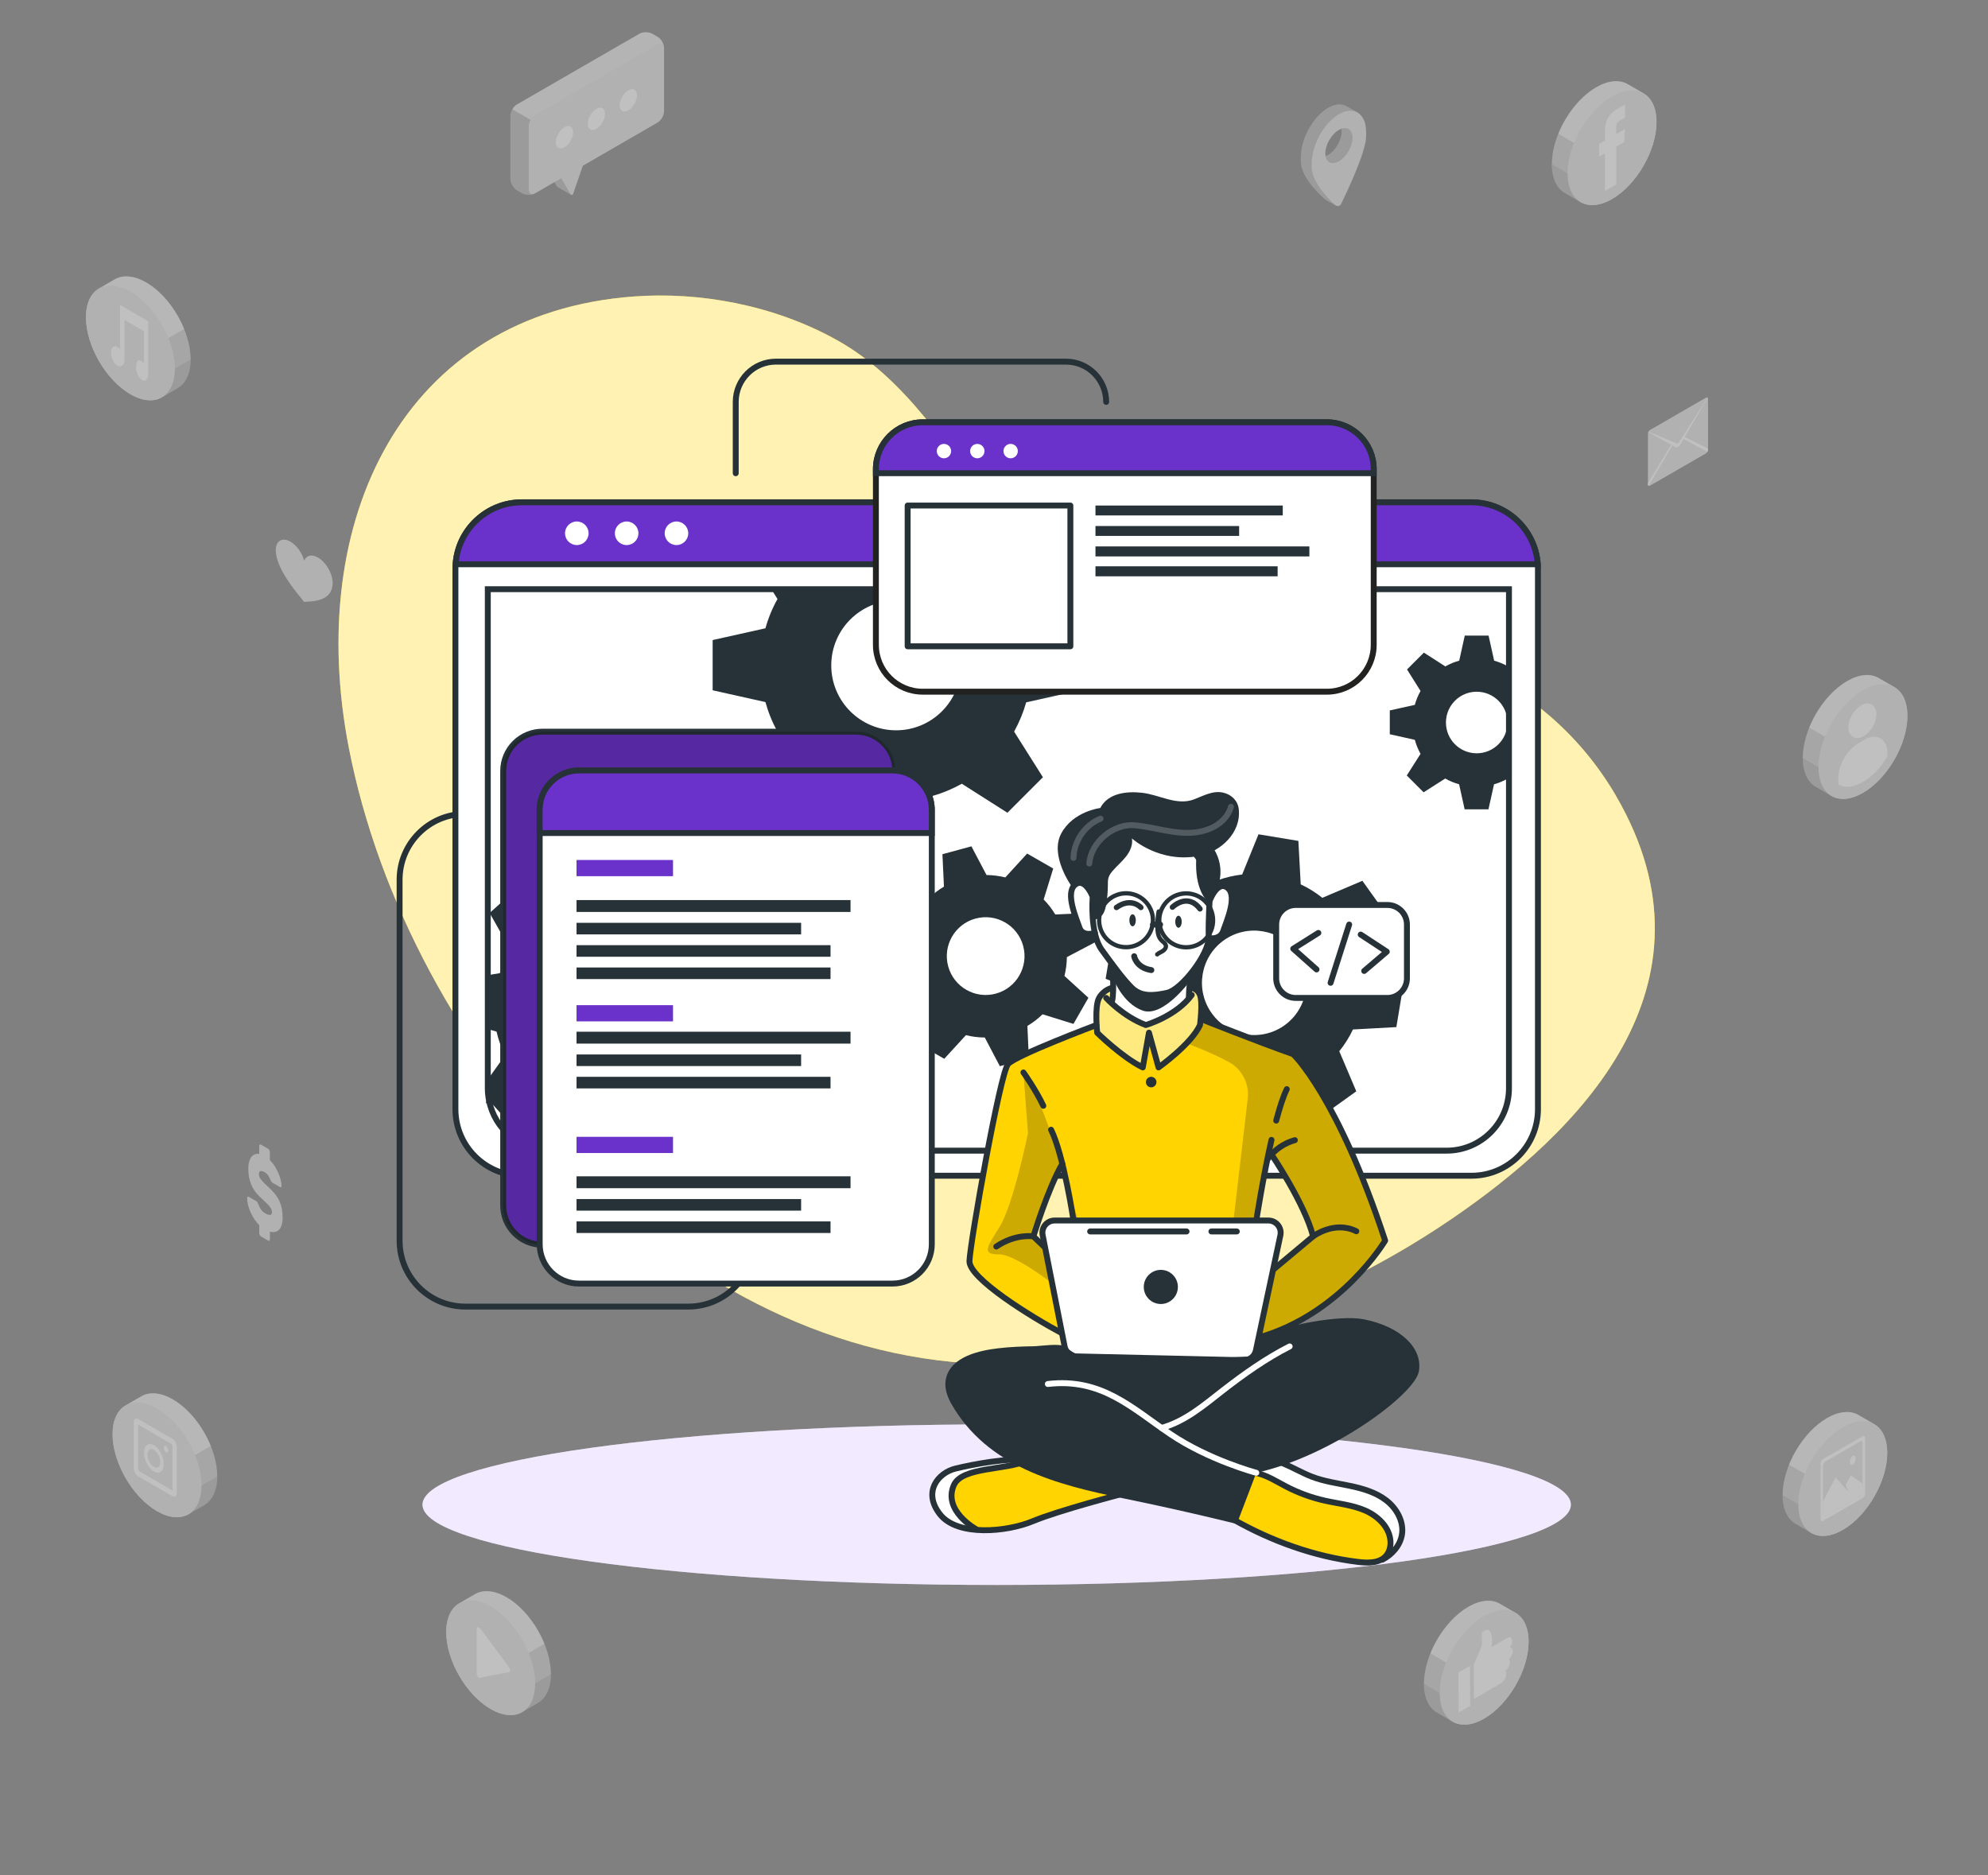 <svg width="370" height="349" viewBox="0 0 370 349" fill="none" xmlns="http://www.w3.org/2000/svg">
<rect x="0" y="0" width="370" height="349" fill="#808080" stroke="none"/>
<g opacity="0.5">
<path d="M349.647 126.19C348.148 125.327 346.082 125.447 343.792 126.764C339.224 129.404 335.521 135.819 335.521 141.092C335.521 143.737 336.457 145.592 337.961 146.455C338.354 146.679 340.481 147.917 340.88 148.147C342.378 149.01 344.445 148.89 346.728 147.567C351.296 144.927 355 138.512 355 133.239C355 130.606 354.076 128.751 352.577 127.888" fill="#E2E2E2"/>
<path d="M346.723 128.461C342.155 131.101 338.451 137.516 338.451 142.789C338.451 148.062 342.155 150.2 346.729 147.567C351.303 144.933 355.006 138.512 355 133.239C355 127.966 351.291 125.828 346.723 128.461Z" fill="#E2E2E2"/>
<path d="M351.29 140.167V140.771C350.112 142.782 348.499 144.534 346.723 145.555C344.94 146.582 343.333 146.691 342.155 146.038V144.794C342.155 142.384 343.792 139.551 345.877 138.343L347.079 137.654C348.142 137.038 349.182 136.96 349.991 137.431C350.819 137.908 351.29 138.905 351.29 140.173V140.167Z" fill="#E2E2E2"/>
<path opacity="0.4" d="M349.647 126.19L352.577 127.887C351.079 127.018 349.013 127.144 346.723 128.461C343.732 130.189 341.11 133.535 339.654 137.123L336.723 135.42C338.179 131.832 340.795 128.485 343.792 126.758C346.076 125.441 348.149 125.314 349.647 126.184V126.19Z" fill="white"/>
<path opacity="0.2" d="M340.765 148.08C340.251 147.784 338.324 146.661 337.961 146.456C336.457 145.598 335.521 143.743 335.521 141.092L338.451 142.795C338.451 145.368 339.333 147.192 340.765 148.08Z" fill="black"/>
<path opacity="0.1" d="M336.723 135.426L339.653 137.129C338.886 139.02 338.445 140.977 338.445 142.795L335.515 141.098C335.515 139.279 335.956 137.322 336.723 135.432V135.426Z" fill="black"/>
<path d="M345.684 137.371C345.4 137.371 345.128 137.304 344.886 137.165C344.33 136.845 344.022 136.205 344.022 135.371C344.022 133.843 345.061 132.043 346.384 131.282C347.103 130.865 347.81 130.811 348.372 131.131C348.928 131.451 349.236 132.091 349.236 132.925C349.236 134.453 348.197 136.253 346.874 137.014C346.463 137.25 346.058 137.371 345.684 137.371Z" fill="white"/>
<path d="M349.991 137.425C349.176 136.954 348.142 137.032 347.079 137.648L345.877 138.337C343.792 139.545 342.155 142.378 342.155 144.788V146.032C343.333 146.685 344.94 146.576 346.723 145.549C348.499 144.528 350.112 142.777 351.29 140.765V140.161C351.29 138.893 350.819 137.896 349.991 137.419V137.425Z" fill="white"/>
<path d="M247.171 117.489C248.065 115.423 248.518 113.219 248.458 111.406C248.869 110.772 249.225 110.072 249.509 109.347C249.129 109.788 248.724 110.174 248.301 110.488C248.736 109.89 249.068 109.147 249.225 108.398C248.82 108.954 248.367 109.449 247.89 109.854C247.503 109.528 246.96 109.504 246.349 109.854C244.99 110.639 243.987 112.911 244.295 114.487C242.543 115.381 240.99 115.157 239.951 114.058C239.401 115.641 239.667 117.139 240.603 117.435C240.259 117.622 239.933 117.682 239.649 117.634C239.624 118.951 240.325 119.76 241.34 119.452C241.044 119.73 240.718 119.941 240.392 120.05C240.658 121.011 241.437 121.373 242.362 120.866C241.473 122.303 240.362 123.36 239.238 123.831C240.168 124.091 241.28 123.916 242.47 123.227C244.555 122.025 246.156 119.851 247.177 117.495" fill="#E2E2E2"/>
<path d="M26.307 259.885C27.806 259.021 29.872 259.142 32.162 260.458C36.73 263.098 40.434 269.513 40.434 274.786C40.434 277.432 39.497 279.286 37.993 280.15C37.6 280.373 35.473 281.611 35.074 281.841C33.576 282.705 31.51 282.584 29.226 281.261C24.658 278.622 20.954 272.207 20.954 266.934C20.954 264.3 21.878 262.446 23.377 261.582" fill="#E2E2E2"/>
<path d="M29.226 262.161C33.794 264.801 37.497 271.216 37.497 276.489C37.497 281.762 33.794 283.9 29.22 281.267C24.652 278.627 20.942 272.212 20.948 266.939C20.948 261.666 24.658 259.528 29.226 262.161Z" fill="#E2E2E2"/>
<path d="M28.64 268.987C27.625 268.401 26.803 269.023 26.803 270.376C26.803 271.729 27.625 273.3 28.64 273.886C29.655 274.472 30.476 273.849 30.476 272.496C30.476 271.143 29.655 269.573 28.64 268.987ZM28.64 273.028C27.981 272.647 27.449 271.627 27.449 270.751C27.449 269.875 27.981 269.47 28.64 269.851C29.298 270.231 29.83 271.252 29.83 272.128C29.83 273.004 29.298 273.409 28.64 273.028Z" fill="white"/>
<path d="M31.34 269.978C31.34 270.292 31.147 270.437 30.911 270.304C30.676 270.165 30.482 269.797 30.482 269.483C30.482 269.169 30.676 269.024 30.911 269.157C31.147 269.296 31.34 269.664 31.34 269.978Z" fill="white"/>
<path d="M32.084 267.792L25.709 264.113C25.262 263.853 24.894 264.131 24.894 264.729V273.228C24.894 273.826 25.256 274.52 25.709 274.78L27.993 276.097L29.89 277.196L32.084 278.459C32.531 278.718 32.899 278.441 32.899 277.843V269.344C32.899 268.746 32.537 268.051 32.084 267.792ZM32.108 277.414L26.017 273.898C25.812 273.784 25.691 273.566 25.691 273.331V265.152L31.782 268.667C31.987 268.782 32.108 269 32.108 269.235V277.414Z" fill="white"/>
<path opacity="0.4" d="M26.307 259.884L23.377 261.582C24.875 260.718 26.942 260.839 29.232 262.156C32.222 263.883 34.845 267.229 36.301 270.817L39.231 269.114C37.775 265.526 35.159 262.18 32.162 260.452C29.878 259.135 27.806 259.009 26.307 259.878V259.884Z" fill="white"/>
<path opacity="0.2" d="M35.19 281.781C35.703 281.485 37.63 280.361 37.993 280.156C39.497 279.298 40.434 277.444 40.434 274.792L37.504 276.495C37.504 279.068 36.621 280.893 35.19 281.781Z" fill="black"/>
<path opacity="0.1" d="M39.225 269.12L36.295 270.823C37.062 272.714 37.503 274.671 37.503 276.489L40.434 274.792C40.434 272.974 39.993 271.011 39.225 269.126V269.12Z" fill="black"/>
<path d="M302.948 15.666C301.449 14.802 299.383 14.923 297.093 16.24C292.525 18.879 288.821 25.294 288.821 30.567C288.821 33.213 289.758 35.067 291.262 35.931C291.655 36.154 293.782 37.393 294.181 37.622C295.679 38.486 297.745 38.365 300.029 37.042C304.597 34.403 308.301 27.988 308.301 22.715C308.301 20.081 307.376 18.227 305.878 17.363" fill="#E2E2E2"/>
<path d="M300.029 17.943C295.462 20.582 291.758 26.997 291.758 32.27C291.758 37.543 295.462 39.681 300.035 37.048C304.603 34.408 308.313 27.994 308.307 22.721C308.307 17.447 304.597 15.309 300.029 17.943Z" fill="#E2E2E2"/>
<path opacity="0.4" d="M302.947 15.666L305.878 17.363C304.379 16.499 302.313 16.62 300.023 17.937C297.032 19.664 294.41 23.011 292.954 26.599L290.023 24.895C291.48 21.307 294.096 17.961 297.093 16.233C299.377 14.917 301.449 14.79 302.947 15.66V15.666Z" fill="white"/>
<path opacity="0.2" d="M294.072 37.556C293.558 37.26 291.631 36.136 291.268 35.931C289.764 35.073 288.827 33.219 288.827 30.567L291.758 32.271C291.758 34.844 292.64 36.668 294.072 37.556Z" fill="black"/>
<path opacity="0.1" d="M290.03 24.901L292.96 26.605C292.193 28.495 291.752 30.452 291.752 32.27L288.821 30.573C288.821 28.755 289.262 26.798 290.03 24.907V24.901Z" fill="black"/>
<path d="M298.712 35.538L300.815 34.324V27.299L302.283 26.454L302.44 24.014L300.815 24.95V23.609C300.815 23.053 300.899 22.787 301.298 22.552C301.625 22.364 302.44 21.893 302.44 21.893V19.453C302.44 19.453 301.238 20.148 300.984 20.293C299.419 21.199 298.712 22.522 298.712 24.285V26.164L297.619 26.798V29.178L298.712 28.544V35.538Z" fill="white"/>
<path d="M279.142 298.494C277.644 297.63 275.577 297.751 273.287 299.068C268.719 301.707 265.016 308.122 265.016 313.395C265.016 316.041 265.952 317.895 267.457 318.759C267.849 318.983 269.976 320.221 270.375 320.45C271.873 321.314 273.94 321.193 276.224 319.871C280.791 317.231 284.495 310.816 284.495 305.543C284.495 302.909 283.571 301.055 282.072 300.191" fill="#E2E2E2"/>
<path d="M276.224 300.765C271.656 303.404 267.952 309.819 267.952 315.092C267.952 320.366 271.656 322.504 276.23 319.87C280.798 317.231 284.507 310.816 284.501 305.543C284.501 300.27 280.791 298.131 276.224 300.765Z" fill="#E2E2E2"/>
<path opacity="0.4" d="M279.142 298.494L282.072 300.191C280.574 299.321 278.507 299.448 276.217 300.765C273.227 302.492 270.604 305.845 269.148 309.427L266.218 307.723C267.674 304.135 270.29 300.789 273.287 299.062C275.571 297.745 277.643 297.618 279.142 298.488V298.494Z" fill="white"/>
<path opacity="0.2" d="M270.266 320.384C269.752 320.088 267.825 318.965 267.462 318.759C265.958 317.902 265.021 316.047 265.021 313.396L267.952 315.099C267.952 317.672 268.834 319.496 270.266 320.384Z" fill="black"/>
<path opacity="0.1" d="M266.224 307.729L269.154 309.433C268.387 311.323 267.946 313.28 267.946 315.099L265.016 313.401C265.016 311.583 265.457 309.626 266.224 307.736V307.729Z" fill="black"/>
<path d="M274.302 309.826C274.302 309.826 275.644 306.745 275.77 306.298C275.897 305.851 275.764 304.299 275.758 304.003C275.758 303.707 276.979 302.885 277.372 303.731C277.764 304.577 277.801 305.446 277.577 306.582L280.55 304.848C281.178 304.48 281.438 304.999 281.438 305.404C281.438 305.978 281.118 306.479 280.961 306.685C280.961 306.685 281.559 306.503 281.559 307.301C281.559 307.748 281.287 308.388 280.84 308.756C280.84 308.756 281.033 308.901 281.039 309.457C281.039 309.826 280.628 310.701 280.205 310.943C280.205 310.943 280.338 311.203 280.338 311.644C280.338 312.181 279.891 312.979 279.251 313.353C278.61 313.728 274.332 316.222 274.332 316.222L274.302 309.819V309.826Z" fill="white"/>
<path d="M271.48 318.753L273.625 317.503L273.595 310.049L271.45 311.299L271.48 318.753Z" fill="white"/>
<path d="M56.602 112.036L57.968 111.928C59.768 111.783 61.913 111.076 61.913 108.503C61.913 106.763 60.693 104.643 59.182 103.773C58.004 103.097 57.007 103.375 56.62 104.353C56.234 102.928 55.231 101.496 54.059 100.814C52.548 99.944 51.328 100.651 51.328 102.39C51.328 104.909 53.461 108.104 55.249 110.339L56.608 112.036H56.602Z" fill="#E2E2E2"/>
<path d="M88.407 296.712C89.906 295.848 91.972 295.969 94.262 297.286C98.83 299.925 102.534 306.34 102.534 311.613C102.534 314.259 101.597 316.113 100.093 316.977C99.7 317.2 97.573 318.439 97.174 318.668C95.676 319.532 93.61 319.411 91.326 318.088C86.758 315.449 83.054 309.034 83.054 303.761C83.054 301.127 83.979 299.273 85.477 298.409" fill="#E2E2E2"/>
<path d="M91.326 298.989C95.894 301.628 99.597 308.043 99.597 313.316C99.597 318.589 95.894 320.727 91.32 318.094C86.746 315.46 83.042 309.04 83.048 303.766C83.048 298.493 86.758 296.355 91.326 298.989Z" fill="#E2E2E2"/>
<path opacity="0.4" d="M88.407 296.712L85.477 298.409C86.975 297.539 89.042 297.666 91.332 298.983C94.323 300.71 96.945 304.057 98.401 307.644L101.331 305.941C99.875 302.353 97.259 299.007 94.262 297.279C91.978 295.963 89.906 295.836 88.407 296.706V296.712Z" fill="white"/>
<path opacity="0.2" d="M97.29 318.608C97.803 318.312 99.731 317.188 100.093 316.983C101.598 316.125 102.534 314.271 102.534 311.619L99.604 313.323C99.604 315.896 98.722 317.72 97.29 318.608Z" fill="black"/>
<path opacity="0.1" d="M101.325 305.953L98.395 307.656C99.162 309.547 99.603 311.504 99.603 313.322L102.534 311.625C102.534 309.807 102.093 307.85 101.325 305.959V305.953Z" fill="black"/>
<path d="M88.722 303.29V311.299C88.722 311.897 88.963 312.338 89.253 312.284L94.806 311.214C95.102 311.16 94.975 310.623 94.522 310.012L89.537 303.296C89.09 302.692 88.722 302.686 88.722 303.284V303.29Z" fill="white"/>
<path d="M21.353 51.998C22.852 51.134 24.918 51.255 27.208 52.572C31.776 55.211 35.48 61.626 35.48 66.899C35.48 69.545 34.543 71.399 33.039 72.263C32.646 72.487 30.519 73.725 30.12 73.954C28.622 74.818 26.555 74.697 24.272 73.374C19.704 70.741 16 64.326 16 59.047C16 56.413 16.924 54.559 18.423 53.695" fill="#E2E2E2"/>
<path d="M24.278 54.275C28.845 56.914 32.549 63.329 32.549 68.602C32.549 73.876 28.845 76.014 24.272 73.38C19.704 70.741 16 64.326 16 59.047C16 53.773 19.71 51.635 24.278 54.269V54.275Z" fill="#E2E2E2"/>
<path opacity="0.4" d="M21.353 51.998L18.423 53.695C19.921 52.831 21.988 52.952 24.278 54.269C27.268 55.996 29.891 59.343 31.347 62.931L34.277 61.227C32.821 57.639 30.205 54.293 27.208 52.566C24.924 51.249 22.852 51.122 21.353 51.992V51.998Z" fill="white"/>
<path opacity="0.2" d="M30.235 73.888C30.748 73.592 32.676 72.469 33.038 72.263C34.543 71.406 35.479 69.545 35.479 66.899L32.549 68.603C32.549 71.176 31.667 73 30.235 73.888Z" fill="black"/>
<path opacity="0.1" d="M34.271 61.233L31.341 62.937C32.108 64.827 32.549 66.784 32.549 68.603L35.48 66.905C35.48 65.087 35.039 63.13 34.271 61.239V61.233Z" fill="black"/>
<path d="M22.344 56.751V64.966C22.229 64.833 21.933 64.627 21.8 64.549C21.178 64.186 20.67 64.676 20.67 65.636C20.67 66.597 21.178 67.666 21.8 68.028C22.423 68.391 23.172 68.028 23.172 67.068V59.542L26.791 61.662V67.563C26.67 67.43 26.38 67.219 26.247 67.146C25.625 66.784 25.323 67.382 25.323 68.342C25.323 69.303 25.83 70.372 26.453 70.734C27.075 71.097 27.582 70.607 27.582 69.647V59.795L22.344 56.757V56.751Z" fill="white"/>
<path d="M345.894 263.37C344.396 262.506 342.33 262.627 340.04 263.944C335.472 266.583 331.768 272.998 331.768 278.271C331.768 280.917 332.705 282.771 334.209 283.635C334.602 283.859 336.729 285.097 337.127 285.326C338.626 286.19 340.692 286.069 342.976 284.747C347.544 282.107 351.248 275.692 351.248 270.419C351.248 267.785 350.323 265.931 348.825 265.067" fill="#E2E2E2"/>
<path d="M342.97 265.647C338.403 268.286 334.699 274.701 334.699 279.974C334.699 285.247 338.403 287.386 342.976 284.752C347.544 282.112 351.254 275.698 351.248 270.425C351.248 265.151 347.538 263.013 342.97 265.647Z" fill="#E2E2E2"/>
<path opacity="0.4" d="M345.895 263.37L348.825 265.067C347.327 264.197 345.26 264.324 342.97 265.641C339.979 267.368 337.357 270.715 335.901 274.303L332.971 272.599C334.427 269.011 337.043 265.665 340.04 263.938C342.324 262.621 344.396 262.494 345.895 263.364V263.37Z" fill="white"/>
<path opacity="0.2" d="M337.013 285.266C336.499 284.97 334.572 283.846 334.209 283.641C332.705 282.783 331.768 280.929 331.768 278.277L334.698 279.981C334.698 282.554 335.581 284.378 337.013 285.266Z" fill="black"/>
<path opacity="0.1" d="M332.971 272.611L335.901 274.315C335.134 276.205 334.693 278.162 334.693 279.98L331.762 278.283C331.762 276.465 332.203 274.508 332.971 272.617V272.611Z" fill="black"/>
<path d="M338.837 272.394V282.789C338.837 283.097 339.055 283.224 339.327 283.073L346.626 278.863C346.898 278.706 347.115 278.331 347.115 278.017V267.622C347.115 267.308 346.898 267.187 346.626 267.338L339.327 271.548C339.055 271.705 338.837 272.08 338.837 272.394ZM346.16 278.416L339.786 282.095C339.514 282.252 339.297 282.125 339.297 281.811V272.835C339.297 272.521 339.514 272.146 339.786 271.989L346.16 268.311C346.432 268.154 346.65 268.28 346.65 268.595V277.57C346.65 277.878 346.432 278.259 346.16 278.416Z" fill="white"/>
<path d="M339.296 282.372V279.449L341.617 274.997L344.027 277.643L343.508 276.362L344.462 274.604L346.65 276.102V278.132L339.296 282.372Z" fill="white"/>
<path d="M344.825 270.98C345.121 270.811 345.357 271.041 345.357 271.494C345.357 271.947 345.121 272.448 344.825 272.617C344.529 272.786 344.293 272.557 344.293 272.104C344.293 271.651 344.529 271.15 344.825 270.98Z" fill="white"/>
<path d="M106.28 36.25L104.643 33.176L105.96 29.376V27.051L101.93 29.376V31.702L103.664 34.698C103.694 34.746 103.737 34.782 103.779 34.8L106.28 36.244V36.25Z" fill="#E2E2E2"/>
<path opacity="0.2" d="M106.28 36.25L104.643 33.176L105.96 29.376V27.051L101.93 29.376V31.702L103.664 34.698C103.694 34.746 103.737 34.782 103.779 34.8L106.28 36.244V36.25Z" fill="black"/>
<path d="M123.597 8.948C123.597 8.181 123.059 7.244 122.389 6.858L121.404 6.29C120.739 5.903 119.658 5.903 118.987 6.29L96.208 19.446C95.544 19.832 95 20.768 95 21.536V33.314C95 34.081 95.544 35.017 96.208 35.404L97.193 35.972C97.858 36.358 98.939 36.358 99.61 35.972L104.462 33.169L106.19 36.159C106.299 36.352 106.583 36.322 106.655 36.117L108.48 30.844L122.383 22.81C123.047 22.424 123.591 21.487 123.591 20.72V8.948H123.597Z" fill="#E2E2E2"/>
<path opacity="0.2" d="M95.006 33.308C95.006 34.075 95.544 35.012 96.214 35.398L97.199 35.966C97.803 36.316 98.74 36.347 99.41 36.063C98.843 36.28 98.407 35.954 98.407 35.271V23.493C98.407 23.106 98.54 22.683 98.758 22.303L95.362 20.34C95.145 20.72 95.006 21.143 95.006 21.53V33.308Z" fill="black"/>
<path opacity="0.2" d="M123.554 8.604C123.416 8.09 122.944 7.927 122.388 8.247L99.61 21.403C99.278 21.596 98.975 21.922 98.758 22.303L95.362 20.346C95.58 19.965 95.882 19.639 96.214 19.446L118.987 6.29C119.657 5.91 120.739 5.91 121.404 6.29L122.388 6.858C122.956 7.184 123.434 7.915 123.554 8.604Z" fill="white"/>
<path d="M105.06 23.686C104.172 24.199 103.447 25.449 103.447 26.476C103.447 27.503 104.166 27.92 105.06 27.406C105.948 26.893 106.673 25.643 106.673 24.616C106.673 23.589 105.954 23.172 105.06 23.686Z" fill="white"/>
<path d="M110.999 20.248C110.111 20.762 109.386 22.012 109.386 23.039C109.386 24.066 110.105 24.482 110.999 23.969C111.888 23.456 112.613 22.205 112.613 21.178C112.613 20.151 111.894 19.735 110.999 20.248Z" fill="white"/>
<path d="M116.945 16.812C116.057 17.325 115.332 18.575 115.332 19.602C115.332 20.629 116.051 21.046 116.945 20.532C117.833 20.019 118.558 18.769 118.558 17.742C118.558 16.715 117.839 16.298 116.945 16.812Z" fill="white"/>
<path d="M307.074 90.406L317.533 84.371C317.732 84.257 317.895 83.948 317.895 83.683V74.278C317.895 74.012 317.732 73.891 317.533 74.006L307.074 80.04C306.875 80.155 306.711 80.463 306.711 80.729V90.134C306.711 90.4 306.875 90.52 307.074 90.406Z" fill="#E2E2E2"/>
<path d="M306.712 90.127V89.94L311.032 82.776L306.766 80.415C306.766 80.415 306.784 80.36 306.796 80.336L312.113 82.553C312.228 82.601 312.373 82.517 312.482 82.342L317.793 74C317.793 74 317.817 74.018 317.823 74.036L313.563 81.321L317.884 83.495V83.683C317.884 83.828 317.841 83.978 317.775 84.105L313.34 81.701L312.712 82.776C312.464 83.199 312.125 83.399 311.872 83.26L311.243 82.909L306.815 90.424C306.748 90.375 306.7 90.285 306.7 90.14L306.712 90.127Z" fill="white"/>
<path d="M50.254 215.942C50.574 216.268 50.864 216.631 51.124 217.041C51.383 217.452 51.607 217.869 51.794 218.298C51.982 218.727 52.127 219.149 52.229 219.566C52.338 219.983 52.392 220.358 52.398 220.69C52.398 220.805 52.374 220.889 52.326 220.943C52.278 220.998 52.229 221.01 52.169 220.98L50.767 220.17C50.664 220.11 50.586 220.043 50.526 219.953C50.465 219.868 50.405 219.754 50.338 219.615C50.314 219.566 50.284 219.482 50.236 219.367C50.187 219.252 50.121 219.119 50.036 218.98C49.952 218.835 49.843 218.69 49.716 218.545C49.589 218.401 49.432 218.274 49.245 218.171C49.112 218.092 48.979 218.032 48.852 217.996C48.725 217.954 48.616 217.941 48.52 217.96C48.423 217.978 48.344 218.026 48.284 218.117C48.224 218.207 48.193 218.346 48.193 218.539C48.193 218.733 48.23 218.908 48.296 219.071C48.362 219.234 48.477 219.421 48.64 219.621C48.803 219.82 49.015 220.049 49.275 220.303C49.541 220.557 49.867 220.865 50.26 221.233C50.652 221.602 50.991 221.976 51.287 222.357C51.577 222.743 51.825 223.148 52.018 223.589C52.211 224.024 52.362 224.489 52.453 224.978C52.55 225.474 52.598 226.011 52.598 226.609C52.598 227.141 52.544 227.594 52.429 227.974C52.314 228.355 52.157 228.651 51.945 228.874C51.74 229.098 51.492 229.237 51.196 229.297C50.906 229.358 50.586 229.333 50.236 229.237V230.584C50.236 230.723 50.205 230.825 50.151 230.898C50.096 230.964 50.024 230.976 49.946 230.934L48.544 230.125C48.465 230.082 48.399 229.992 48.338 229.853C48.284 229.72 48.254 229.581 48.254 229.442V228.035C47.909 227.696 47.601 227.322 47.329 226.905C47.057 226.488 46.822 226.06 46.622 225.613C46.423 225.166 46.278 224.725 46.169 224.278C46.06 223.831 46.006 223.408 46 223.009C46 222.894 46.024 222.81 46.072 222.756C46.121 222.701 46.169 222.689 46.23 222.719L47.631 223.529C47.734 223.583 47.807 223.656 47.867 223.728C47.921 223.807 47.982 223.903 48.036 224.024C48.066 224.09 48.109 224.199 48.163 224.344C48.217 224.489 48.296 224.652 48.393 224.827C48.489 225.003 48.61 225.178 48.755 225.353C48.9 225.528 49.081 225.673 49.293 225.8C49.667 226.017 49.988 226.126 50.236 226.126C50.489 226.126 50.616 225.939 50.616 225.558C50.616 225.371 50.568 225.184 50.477 225.003C50.386 224.821 50.248 224.628 50.06 224.411C49.873 224.199 49.637 223.958 49.347 223.686C49.057 223.42 48.719 223.094 48.326 222.719C47.595 222.019 47.057 221.245 46.719 220.394C46.381 219.548 46.212 218.582 46.212 217.488C46.212 217.047 46.26 216.643 46.35 216.286C46.441 215.93 46.574 215.628 46.749 215.386C46.924 215.145 47.136 214.97 47.39 214.867C47.643 214.758 47.927 214.728 48.248 214.776V213.369C48.248 213.23 48.278 213.127 48.332 213.061C48.387 212.994 48.459 212.982 48.538 213.025L49.939 213.834C50.018 213.876 50.084 213.967 50.145 214.106C50.199 214.239 50.229 214.378 50.229 214.517V215.942H50.254Z" fill="#E2E2E2"/>
<path d="M252.696 20.969L250.774 19.864C249.856 19.247 248.581 19.278 247.173 20.087C244.382 21.7 242.116 25.795 242.116 29.232V30.017C242.116 33.454 246.738 37.193 246.738 37.193L248.63 38.262C248.63 38.262 247.494 36.97 247.621 36.704C248.859 34.161 252.231 26.991 252.231 24.182V23.397C252.231 22.769 252.152 22.207 252.013 21.718L252.231 21.845L252.696 20.969ZM247.173 28.852C245.778 29.655 244.642 29.003 244.642 27.39C245.391 27.269 247.282 24.044 247.173 23.011C248.569 22.207 249.705 22.86 249.705 24.472C249.705 26.085 248.575 28.048 247.173 28.852Z" fill="#E2E2E2"/>
<g opacity="0.2">
<path d="M252.696 20.969L250.774 19.864C249.856 19.247 248.581 19.278 247.173 20.087C244.382 21.7 242.116 25.795 242.116 29.232V30.017C242.116 33.454 246.738 37.193 246.738 37.193L248.63 38.262C248.63 38.262 247.494 36.97 247.621 36.704C248.859 34.161 252.231 26.991 252.231 24.182V23.397C252.231 22.769 252.152 22.207 252.013 21.718L252.231 21.845L252.696 20.969ZM247.173 28.852C245.778 29.655 244.642 29.003 244.642 27.39C245.391 27.269 247.282 24.044 247.173 23.011C248.569 22.207 249.705 22.86 249.705 24.472C249.705 26.085 248.575 28.048 247.173 28.852Z" fill="black"/>
</g>
<path d="M254.255 24.563C254.255 21.126 251.989 19.646 249.197 21.259C246.406 22.872 244.14 26.967 244.14 30.404V31.189C244.14 33.835 247.137 36.909 248.521 38.178C248.859 38.486 249.397 38.389 249.596 37.978C250.786 35.538 254.261 28.193 254.261 25.348V24.563H254.255ZM249.197 30.017C247.802 30.821 246.666 30.168 246.666 28.556C246.666 26.943 247.796 24.98 249.197 24.176C250.593 23.373 251.729 24.025 251.729 25.638C251.729 27.251 250.599 29.214 249.197 30.017Z" fill="#E2E2E2"/>
</g>
<g clip-path="url(#clip0_2001_1699)">
<path d="M300.752 148.098C273.556 101.485 199.784 118.087 184.713 95.409C176.996 83.799 168.364 70.341 155.849 63.344C143.913 56.676 130.075 54.291 118.012 55.179C74.93 58.334 56.667 96.911 64.942 139.274C75.984 195.783 126.041 253.509 185.5 253.911C216.602 254.123 246.292 242.993 269.583 227.268C269.756 227.15 269.929 227.033 270.102 226.916C293.37 211.067 321.509 183.693 300.746 148.103L300.752 148.098Z" fill="#FFD401"/>
<path opacity="0.7" d="M300.752 148.098C273.556 101.485 199.784 118.087 184.713 95.409C176.996 83.799 168.364 70.341 155.849 63.344C143.913 56.676 130.075 54.291 118.012 55.179C74.93 58.334 56.667 96.911 64.942 139.274C75.984 195.783 126.041 253.509 185.5 253.911C216.602 254.123 246.292 242.993 269.583 227.268C269.756 227.15 269.929 227.033 270.102 226.916C293.37 211.067 321.509 183.693 300.746 148.103L300.752 148.098Z" fill="white"/>
<path d="M89.632 151.492H86.608C79.851 151.492 74.372 156.976 74.372 163.739V230.941C74.372 237.704 79.851 243.188 86.608 243.188H128.1C134.857 243.188 140.337 237.704 140.337 230.941" stroke="#263238" stroke-width="1.1" stroke-linecap="round" stroke-linejoin="round"/>
<path d="M136.933 88.082V74.807C136.933 70.664 140.286 67.308 144.426 67.308H198.383C202.524 67.308 205.877 70.664 205.877 74.807" stroke="#263238" stroke-width="1.1" stroke-linecap="round" stroke-linejoin="round"/>
<path d="M185.5 295C244.52 295 292.365 288.309 292.365 280.056C292.365 271.803 244.52 265.112 185.5 265.112C126.48 265.112 78.635 271.803 78.635 280.056C78.635 288.309 126.48 295 185.5 295Z" fill="#E5D6FF"/>
<path opacity="0.5" d="M185.5 295C244.52 295 292.365 288.309 292.365 280.056C292.365 271.803 244.52 265.112 185.5 265.112C126.48 265.112 78.635 271.803 78.635 280.056C78.635 288.309 126.48 295 185.5 295Z" fill="white"/>
<path d="M286.238 105.89V206.443C286.238 213.289 280.692 218.834 273.857 218.834H97.143C90.302 218.834 84.761 213.283 84.761 206.443V105.89C84.761 105.594 84.772 105.304 84.8 105.013C85.241 98.575 90.603 93.487 97.148 93.487H273.857C280.402 93.487 285.759 98.575 286.205 105.013C286.227 105.304 286.244 105.594 286.244 105.89H286.238Z" fill="white" stroke="#263238" stroke-width="1.1" stroke-linecap="round" stroke-linejoin="round"/>
<path d="M90.788 109.665H280.843V202.55C280.843 208.961 275.642 214.166 269.237 214.166H102.394C95.988 214.166 90.788 208.961 90.788 202.55V109.665Z" fill="white"/>
<path opacity="0.2" d="M280.843 109.66V202.551C280.843 208.962 275.698 214.161 269.365 214.161H102.265C95.932 214.161 90.788 208.962 90.788 202.551V109.66H280.848H280.843Z" fill="white"/>
<path d="M286.2 105.019H84.795C85.236 98.581 90.598 93.493 97.143 93.493H273.851C280.397 93.493 285.753 98.581 286.2 105.019Z" fill="#6B32CB" stroke="#263238" stroke-width="1.1" stroke-miterlimit="10"/>
<path d="M109.547 99.256C109.547 100.468 108.565 101.451 107.354 101.451C106.143 101.451 105.161 100.468 105.161 99.256C105.161 98.044 106.143 97.061 107.354 97.061C108.565 97.061 109.547 98.044 109.547 99.256Z" fill="white"/>
<path d="M118.821 99.256C118.821 100.468 117.839 101.451 116.628 101.451C115.417 101.451 114.435 100.468 114.435 99.256C114.435 98.044 115.417 97.061 116.628 97.061C117.839 97.061 118.821 98.044 118.821 99.256Z" fill="white"/>
<path d="M125.901 101.451C127.112 101.451 128.094 100.468 128.094 99.256C128.094 98.044 127.112 97.061 125.901 97.061C124.69 97.061 123.708 98.044 123.708 99.256C123.708 100.468 124.69 101.451 125.901 101.451Z" fill="white"/>
<path d="M280.843 109.665V202.55C280.843 208.961 275.648 214.166 269.237 214.166H102.394C96.758 214.166 92.06 210.139 91.011 204.801H91.005V204.767C90.866 204.047 90.788 203.298 90.788 202.544V109.665H280.843Z" stroke="#263238" stroke-width="1.1" stroke-miterlimit="10"/>
<path d="M280.664 124.034C279.849 123.576 278.984 123.219 278.086 122.968L277.048 118.305H272.618L271.586 122.968C270.682 123.213 269.811 123.576 269.002 124.034L265.001 121.471L261.871 124.604L264.388 128.608C263.924 129.429 263.567 130.294 263.322 131.193L258.663 132.227V136.661L263.322 137.699C263.567 138.61 263.924 139.486 264.388 140.307L261.826 144.333L264.957 147.466L268.98 144.903C269.794 145.367 270.659 145.724 271.563 145.975L272.595 150.633H277.026L278.064 145.975C278.962 145.724 279.833 145.361 280.642 144.903L280.842 145.032V123.9L280.658 124.018L280.664 124.034ZM274.839 140.207C271.675 140.207 269.114 137.643 269.114 134.477C269.114 131.311 271.675 128.747 274.839 128.747C278.002 128.747 280.564 131.316 280.564 134.477C280.564 137.638 278.002 140.207 274.839 140.207Z" fill="#263238"/>
<path d="M200.816 128.524V119.17L190.99 116.992C190.455 115.093 189.701 113.261 188.742 111.536L189.93 109.665H143.562L144.705 111.491C143.74 113.211 142.987 115.037 142.462 116.941L132.636 119.131V128.479L142.462 130.673C142.987 132.589 143.735 134.437 144.705 136.169L139.31 144.662L145.922 151.274L154.403 145.874C156.127 146.84 157.952 147.6 159.855 148.136L162.031 157.953H171.377L173.576 148.136C175.473 147.6 177.292 146.835 179.01 145.874L187.497 151.274L194.104 144.662L188.742 136.169C189.696 134.443 190.455 132.622 190.99 130.724L200.816 128.529V128.524ZM166.779 135.928C160.111 135.928 154.71 130.517 154.71 123.849C154.71 117.182 160.117 111.77 166.779 111.77C173.442 111.77 178.849 117.182 178.849 123.849C178.849 130.517 173.442 135.928 166.779 135.928Z" fill="#263238"/>
<path d="M138.841 192.733L139.237 185.317L131.554 183.15C131.197 181.631 130.667 180.146 129.98 178.739L134.623 172.216L129.651 166.693L122.693 170.63C121.365 169.798 119.948 169.117 118.458 168.603L117.13 160.718L109.72 160.321L107.577 168.033C106.048 168.374 104.575 168.904 103.169 169.597L96.657 164.951L91.128 169.926L95.067 176.896C94.219 178.219 93.538 179.638 93.036 181.129L90.787 181.497V191.544L92.417 192.007C92.763 193.543 93.293 195.028 93.99 196.43L90.782 200.92L90.999 204.767V204.79H91.005L94.308 208.47L101.277 204.533C102.605 205.387 104.034 206.08 105.524 206.582L106.79 214.155L106.852 214.473L114.262 214.87L114.457 214.16L116.404 207.158C117.944 206.811 119.423 206.286 120.835 205.594L127.335 210.235L132.865 205.264L128.937 198.289C129.774 196.966 130.449 195.548 130.945 194.062L138.835 192.733H138.841ZM119.155 181.145C115.612 177.203 109.541 176.885 105.602 180.431C101.662 183.977 101.344 190.053 104.888 193.995C108.431 197.938 114.502 198.25 118.441 194.704C122.38 191.158 122.698 185.088 119.155 181.145Z" fill="#263238"/>
<path d="M198.11 181.654C198.4 180.503 198.546 179.325 198.562 178.141L203.891 175.338L202.418 169.926L196.403 170.206C195.795 169.189 195.069 168.251 194.243 167.413L196.023 161.656L191.169 158.869L187.107 163.309C185.963 163.03 184.791 162.879 183.608 162.862L180.796 157.523L175.4 158.992L175.685 165.018C174.669 165.626 173.732 166.352 172.889 167.179L167.137 165.403L164.352 170.256L168.811 174.31C168.52 175.46 168.375 176.633 168.37 177.811L163.03 180.626L164.503 186.037L170.524 185.752C171.126 186.769 171.846 187.707 172.677 188.55L170.886 194.28L175.741 197.066L179.78 192.666C180.93 192.956 182.102 193.102 183.285 193.107L186.091 198.446L191.487 196.977L191.253 191.828L191.214 190.946C192.24 190.343 193.183 189.617 194.037 188.785L199.79 190.572L202.167 186.417L202.574 185.713L198.121 181.654H198.11ZM185.349 184.937C181.494 185.987 177.521 183.709 176.472 179.855C175.423 175.997 177.699 172.02 181.549 170.971C185.405 169.921 189.378 172.199 190.427 176.052C191.476 179.911 189.199 183.887 185.349 184.937Z" fill="#263238"/>
<path d="M259.885 191.169L261.118 183.748L253.607 180.721C253.434 179.135 253.072 177.588 252.53 176.086L257.937 170.06L253.563 163.94L246.108 167.106C244.869 166.112 243.525 165.275 242.085 164.605L241.65 156.513L234.228 155.284L231.187 162.767C229.614 162.952 228.068 163.315 226.579 163.851L220.541 158.439L214.431 162.818L217.601 170.273C216.725 171.367 215.971 172.54 215.341 173.785C215.257 173.958 215.168 174.131 215.09 174.305L207.01 174.757L205.777 182.173L206.993 182.664L213.282 185.2C213.455 186.769 213.812 188.321 214.359 189.812L208.952 195.855L213.326 201.97L220.781 198.792C222.014 199.797 223.365 200.641 224.799 201.311L225.217 209.369L232.633 210.597L235.668 203.17C237.247 202.997 238.798 202.634 240.288 202.087L246.314 207.504L252.43 203.12L249.261 195.659C250.271 194.42 251.124 193.057 251.805 191.611L259.885 191.169ZM239.072 190.834C234.708 193.956 228.637 192.951 225.518 188.584C222.394 184.222 223.404 178.147 227.761 175.025C232.125 171.898 238.196 172.908 241.315 177.27C244.44 181.637 243.43 187.713 239.072 190.834Z" fill="#263238"/>
<path d="M159.319 136.186H100.965C96.925 136.186 93.65 139.463 93.65 143.507V224.363C93.65 228.406 96.925 231.684 100.965 231.684H159.319C163.359 231.684 166.634 228.406 166.634 224.363V143.507C166.634 139.463 163.359 136.186 159.319 136.186Z" fill="#6B32CB" stroke="#263238" stroke-width="1.1" stroke-miterlimit="10"/>
<path opacity="0.2" d="M159.319 136.186H100.965C96.925 136.186 93.65 139.463 93.65 143.507V224.363C93.65 228.406 96.925 231.684 100.965 231.684H159.319C163.359 231.684 166.634 228.406 166.634 224.363V143.507C166.634 139.463 163.359 136.186 159.319 136.186Z" fill="black"/>
<path d="M173.425 150.722V231.578C173.425 235.627 170.15 238.905 166.104 238.905H107.756C103.716 238.905 100.446 235.627 100.446 231.578V150.722C100.446 146.679 103.722 143.406 107.756 143.406H166.104C170.15 143.406 173.425 146.684 173.425 150.722Z" fill="white" stroke="#263238" stroke-width="1.1" stroke-linecap="round" stroke-linejoin="round"/>
<path d="M173.425 150.722V155.05H100.44V150.722C100.44 146.679 103.716 143.406 107.75 143.406H166.099C170.144 143.406 173.419 146.684 173.419 150.722H173.425Z" fill="#6B32CB" stroke="#263238" stroke-width="1.1" stroke-miterlimit="10"/>
<path d="M125.26 160.064H107.304V163.08H125.26V160.064Z" fill="#6B32CB"/>
<path d="M125.26 187.087H107.304V190.102H125.26V187.087Z" fill="#6B32CB"/>
<path d="M125.26 211.592H107.304V214.607H125.26V211.592Z" fill="#6B32CB"/>
<path d="M158.298 167.525H107.304V169.737H158.298V167.525Z" fill="#263238"/>
<path d="M149.102 171.759H107.304V173.914H149.102V171.759Z" fill="#263238"/>
<path d="M154.576 175.919H107.304V178.075H154.576V175.919Z" fill="#263238"/>
<path d="M154.576 180.073H107.304V182.229H154.576V180.073Z" fill="#263238"/>
<path d="M158.298 192.029H107.304V194.241H158.298V192.029Z" fill="#263238"/>
<path d="M149.102 196.263H107.304V198.418H149.102V196.263Z" fill="#263238"/>
<path d="M154.576 200.423H107.304V202.578H154.576V200.423Z" fill="#263238"/>
<path d="M158.298 218.94H107.304V221.152H158.298V218.94Z" fill="#263238"/>
<path d="M149.102 223.174H107.304V225.329H149.102V223.174Z" fill="#263238"/>
<path d="M154.576 227.334H107.304V229.49H154.576V227.334Z" fill="#263238"/>
<path d="M255.672 87.334V120.013C255.672 124.838 251.772 128.742 246.951 128.742H171.74C166.924 128.742 163.019 124.838 163.019 120.013V87.334C163.019 82.509 166.924 78.6 171.74 78.6H246.951C251.772 78.6 255.672 82.509 255.672 87.334Z" fill="white" stroke="#222221" stroke-width="1.1" stroke-miterlimit="10"/>
<path d="M255.672 87.334V88.076H163.019V87.334C163.019 82.509 166.924 78.6 171.74 78.6H246.951C251.772 78.6 255.672 82.509 255.672 87.334Z" fill="#6B32CB" stroke="#263238" stroke-width="1.1" stroke-miterlimit="10"/>
<path d="M176.633 84.905C176.114 85.43 175.266 85.43 174.742 84.905C174.223 84.385 174.223 83.537 174.742 83.012C175.261 82.487 176.109 82.492 176.633 83.012C177.152 83.537 177.152 84.38 176.633 84.905Z" fill="white"/>
<path d="M182.838 84.905C182.319 85.43 181.471 85.43 180.947 84.905C180.428 84.385 180.428 83.537 180.947 83.012C181.466 82.492 182.314 82.492 182.838 83.012C183.363 83.531 183.357 84.38 182.838 84.905Z" fill="white"/>
<path d="M189.043 84.905C188.524 85.43 187.676 85.43 187.151 84.905C186.632 84.385 186.632 83.537 187.151 83.012C187.67 82.487 188.518 82.492 189.043 83.012C189.567 83.531 189.562 84.38 189.043 84.905Z" fill="white"/>
<path d="M199.215 94.091H168.928V120.293H199.215V94.091Z" stroke="#263238" stroke-width="1.1" stroke-linecap="round" stroke-linejoin="round"/>
<path d="M238.743 94.091H203.885V95.934H238.743V94.091Z" fill="#263238"/>
<path d="M230.624 97.905H203.885V99.743H230.624V97.905Z" fill="#263238"/>
<path d="M243.697 101.702H203.885V103.562H243.697V101.702Z" fill="#263238"/>
<path d="M237.788 105.404H203.885V107.264H237.788V105.404Z" fill="#263238"/>
<path d="M211.647 277.297C211.647 277.297 195.465 281.943 193.206 282.742C191.152 283.468 185.578 285.422 181.399 284.819C180.986 284.758 180.584 284.674 180.205 284.562C175.969 283.3 174.067 282.122 173.514 279.458C172.956 276.783 175.066 274.834 177.097 273.578C179.128 272.321 190.148 271.009 190.148 271.009L192.809 271.791H192.815L211.647 277.302V277.297Z" fill="#FFD401"/>
<path d="M181.399 284.819C180.986 284.758 180.584 284.674 180.205 284.562C175.969 283.3 174.067 282.122 173.514 279.458C172.956 276.783 175.066 274.834 177.097 273.578C179.128 272.321 190.148 271.009 190.148 271.009L192.809 271.791C190.405 272.902 181.427 273.516 179.474 274.644C177.515 275.772 176.566 277.894 177.727 280.765C178.341 282.295 179.993 283.769 181.41 284.825L181.399 284.819Z" fill="white"/>
<path d="M209.214 277.962C209.214 277.962 197.061 281.111 192.24 283.127C187.419 285.143 178.229 286.026 174.954 281.865C171.679 277.705 174.575 274.125 177.85 273.332C181.125 272.539 187.749 271.277 191.364 271.78" stroke="#263238" stroke-width="1.1" stroke-linecap="round" stroke-linejoin="round"/>
<path d="M181.644 284.601C181.644 284.601 175.462 281.206 177.515 276.454C179.033 272.947 187.28 273.706 191.364 271.785" stroke="#263238" stroke-width="1.1" stroke-linecap="round" stroke-linejoin="round"/>
<path d="M260.934 285.573C260.766 287.231 260.181 288.817 258.507 289.806C257.391 290.465 255.806 290.861 253.535 290.833C247.86 290.761 237.192 286.701 237.192 286.701L227.204 281.178L232.398 272.947L233.821 270.69L237.498 271.517C237.498 271.517 240.539 273.242 243.597 274.616C246.655 275.99 254.082 276.28 256.693 278.397C259.31 280.508 261.218 282.814 260.934 285.573Z" fill="#FFD401"/>
<path d="M260.934 285.573C260.767 287.231 260.181 288.817 258.507 289.806C258.819 288.516 259.081 286.74 258.222 284.813C257.112 282.306 253.479 280.095 248.697 279.726C243.927 279.357 240.266 277.118 238.352 276.124C236.857 275.348 233.704 273.656 232.393 272.947L233.816 270.69L237.493 271.517C237.493 271.517 240.534 273.242 243.592 274.616C246.65 275.99 254.076 276.28 256.688 278.397C259.305 280.508 261.213 282.814 260.928 285.573H260.934Z" fill="white"/>
<path d="M229.413 282.725C236.522 286.801 244.657 289.739 252.793 290.716C254.612 290.934 256.727 290.967 257.943 289.599C258.624 288.84 258.869 287.762 258.78 286.746C258.562 284.177 256.403 282.144 254.037 281.128C251.671 280.111 249.06 279.866 246.549 279.302C244.049 278.743 241.622 277.85 239.351 276.666C237.543 275.722 235.797 274.577 233.805 274.158C231.813 273.734 229.441 274.248 228.375 275.985" stroke="#263238" stroke-width="1.1" stroke-linecap="round" stroke-linejoin="round"/>
<path d="M257.279 290.298C259.115 289.354 260.627 287.617 260.934 285.573C261.297 283.155 259.918 280.721 257.982 279.235C256.04 277.75 253.619 277.046 251.225 276.549C248.831 276.052 246.387 275.717 244.105 274.829C240.606 273.461 237.153 270.758 233.52 271.719" stroke="#263238" stroke-width="1.1" stroke-linecap="round" stroke-linejoin="round"/>
<path d="M240.69 196.212L223.789 189.773L223.582 189.695C223.582 189.695 223.644 189.242 223.694 188.595C223.8 187.243 223.856 185.048 223.22 184.3C222.277 183.2 219.604 184.121 217.004 182.926C214.398 181.731 209.582 183.87 209.582 183.87C209.582 183.87 206.106 183.228 204.572 185.741C203.791 187.768 204.058 190.784 204.058 190.784C204.058 190.784 203.947 190.828 203.74 190.901C201.726 191.655 190.773 195.782 188.452 197.435C185.89 199.25 183.061 217.885 182.146 223.357C181.237 228.836 179.619 233.761 180.439 235.649C181.259 237.525 193.033 246.6 199.801 248.945C206.569 251.29 230.596 250.604 230.596 250.604C230.596 250.604 230.992 250.497 231.684 250.28C235.746 248.973 250.165 243.595 257.809 230.913C257.809 230.913 250.405 206.604 240.69 196.217V196.212ZM195.025 227.557C193.78 228.439 194.444 231.857 194.444 231.857L192.33 229.992L197.642 216.919L199.907 226.954C199.907 226.954 196.269 226.68 195.025 227.557ZM237.521 235.861C236.935 236.162 239.2 229.88 238.123 228.456C237.047 227.026 233.821 227.166 233.821 227.166L234.1 225.446C234.139 225.256 236.014 215.623 236.014 215.623L236.65 214.863C236.65 214.863 243.223 226.144 244.401 230.114C244.401 230.114 237.236 235.855 237.526 235.855L237.521 235.861Z" fill="#FFD401"/>
<path d="M208.773 155.44L200.052 164.71C200.052 164.71 198.847 165.777 199.327 168.463C199.807 171.155 200.917 173.461 201.76 173.64C202.602 173.818 203.779 173.818 203.779 173.818C203.779 173.818 205.649 177.873 206.971 179.464C206.971 179.464 207.434 185.724 207.189 187.461C207.189 187.461 210.325 190.203 213.276 190.549C216.228 190.895 220.787 186.372 220.787 186.372L221.92 180.832C221.92 180.832 224.598 176.767 224.776 175.684C224.961 174.6 226.183 174.879 226.785 174.343C227.388 173.807 228.777 171.423 229.006 169.167C229.235 166.91 229.251 164.319 226.635 165.079C224.364 164.47 225.786 159.668 225.786 159.668L221.797 156.144L208.773 155.435V155.44Z" fill="white"/>
<path opacity="0.5" d="M223.783 189.773C223.649 190.13 223.498 190.471 223.331 190.784C221.891 193.498 215.62 198.674 215.62 198.674L213.723 192.839L212.685 198.674C210.592 197.764 204.209 192.224 204.209 192.224C204.209 192.224 203.991 191.705 203.729 190.901C203.941 190.828 204.047 190.784 204.047 190.784C204.047 190.784 203.774 187.762 204.56 185.741C206.095 183.228 209.571 183.87 209.571 183.87C209.571 183.87 214.392 181.731 216.992 182.926C219.598 184.121 222.265 183.2 223.208 184.3C224.151 185.4 223.571 189.695 223.571 189.695L223.777 189.773H223.783Z" fill="white"/>
<path opacity="0.2" d="M240.69 196.212L223.789 189.773L223.582 189.695C223.582 189.695 223.644 189.243 223.694 188.595L223.343 190.789L220.843 194.19C220.843 194.19 225.067 195.715 228.643 197.63C231.126 198.959 232.555 201.668 232.226 204.466L229.112 231.131L227.84 246.27L231.696 250.274C235.758 248.967 250.176 243.59 257.82 230.908C257.82 230.908 250.416 206.599 240.701 196.212H240.69ZM237.521 235.861C236.935 236.162 239.2 229.88 238.124 228.456C237.047 227.026 233.822 227.166 233.822 227.166L234.1 225.446C234.14 225.256 236.014 215.623 236.014 215.623L236.65 214.864C236.65 214.864 243.224 226.144 244.401 230.115C244.401 230.115 237.236 235.855 237.527 235.855L237.521 235.861Z" fill="black"/>
<path opacity="0.2" d="M201.051 228.456L198.423 219.666C198.423 219.666 193.713 203.583 190.477 199.612L191.325 210.926C191.325 210.926 188.552 224.44 185.985 228.456C183.419 232.465 182.866 233.47 185.985 233.47C189.104 233.47 196.693 239.524 196.693 239.524L196.107 234.47L201.045 228.45L201.051 228.456ZM194.444 231.857L192.33 229.991L197.642 216.918L199.907 226.953C199.907 226.953 196.269 226.68 195.025 227.557C193.78 228.439 194.444 231.857 194.444 231.857Z" fill="black"/>
<path d="M206.971 179.47C206.971 179.47 207.457 184.211 206.971 186.378" stroke="#263238" stroke-width="1.1" stroke-linecap="round" stroke-linejoin="round"/>
<path d="M221.272 185.741C221.272 185.741 221.244 183.429 221.797 181.212" stroke="#263238" stroke-width="1.1" stroke-linecap="round" stroke-linejoin="round"/>
<path d="M222.539 158.976C222.539 158.976 225.407 162.578 225.256 165.297C225.111 168.017 224.888 171.256 224.961 174.416C225.033 177.577 219.889 184.195 217.244 184.787C214.599 185.373 212.322 185.524 210.632 183.832C208.941 182.14 207.25 179.789 205.046 176.773C202.842 173.757 203.356 167.14 203.356 167.14" stroke="#263238" stroke-width="1.1" stroke-linecap="round" stroke-linejoin="round"/>
<path d="M215.642 169.658C215.469 170.647 215.391 171.652 215.419 172.657C215.441 173.495 215.564 174.405 216.156 175.002C216.474 175.326 216.931 175.583 216.993 176.036C217.048 176.432 216.742 176.795 216.407 177.013C216.066 177.231 215.676 177.365 215.375 177.627" stroke="#263238" stroke-width="0.8" stroke-linecap="round" stroke-linejoin="round"/>
<path d="M211.089 177.974C211.089 177.974 211.418 180.112 214.286 180.559" stroke="#263238" stroke-width="1.1" stroke-linecap="round" stroke-linejoin="round"/>
<path d="M211.39 171.289C211.39 171.909 211.123 172.406 210.793 172.406C210.464 172.406 210.196 171.903 210.196 171.289C210.196 170.674 210.464 170.172 210.793 170.172C211.123 170.172 211.39 170.674 211.39 171.289Z" fill="#263238"/>
<path d="M219.933 171.557C219.933 172.177 219.665 172.674 219.336 172.674C219.007 172.674 218.739 172.172 218.739 171.557C218.739 170.943 219.007 170.44 219.336 170.44C219.665 170.44 219.933 170.943 219.933 171.557Z" fill="#263238"/>
<path d="M218.209 168.848C218.209 168.848 220.988 166.067 223.337 169.166" stroke="#263238" stroke-linecap="round" stroke-linejoin="round"/>
<path d="M212.334 168.904C212.334 168.904 210.57 166.927 207.792 168.904" stroke="#263238" stroke-linecap="round" stroke-linejoin="round"/>
<path d="M207.189 182.078C207.189 182.078 208.89 186.769 212.69 188.103C216.49 189.432 221.534 182.524 221.534 182.524L221.272 181.625C221.272 181.625 217.969 185.925 214.292 185.188C210.615 184.457 206.977 179.47 206.977 179.47L207.194 182.072L207.189 182.078Z" fill="#263238"/>
<path d="M203.779 173.64C203.779 173.64 201.514 174.438 200.911 172.674C200.309 170.909 198.244 166.257 200.052 164.71C201.86 163.158 203.311 166.754 203.311 166.754" stroke="#263238" stroke-width="1.1" stroke-linecap="round" stroke-linejoin="round"/>
<path d="M224.96 174.606C224.96 174.606 227.064 175.03 227.667 173.265C228.269 171.501 230.334 166.849 228.526 165.302C226.718 163.75 225.267 167.346 225.267 167.346" stroke="#263238" stroke-width="1.1" stroke-linecap="round" stroke-linejoin="round"/>
<path d="M203.311 171.289C203.936 171.261 204.968 170.647 205.297 170.116C205.626 169.58 205.766 168.955 205.877 168.335C206.084 167.151 206.19 165.945 206.19 164.744C206.19 164.275 206.179 163.795 206.318 163.342C206.463 162.873 206.759 162.471 207.077 162.097C207.869 161.17 208.818 160.388 209.571 159.428C210.325 158.467 210.877 157.255 210.671 156.055C210.671 156.055 215.804 160.751 223.208 159.299C227.192 158.517 231.02 155.016 230.557 150.615C230.39 149.052 229.24 147.924 227.75 147.55C225.781 147.058 224.012 148.108 222.226 148.784C218.973 150.012 215.787 147.901 212.501 147.55C209.688 147.248 206.235 147.594 204.773 150.392C204.773 150.392 199.723 150.984 197.508 155.139C195.292 159.294 199.5 165.04 199.5 165.04C199.5 165.04 201.19 162.99 203.366 167.14L203.316 171.289H203.311Z" fill="#263238"/>
<path d="M222.857 157.914C222.857 157.914 221.551 164.727 224.961 168.027C224.961 168.027 225.708 165.978 226.462 165.481C226.462 165.481 228.359 161.879 225.865 157.919C223.37 153.954 222.857 157.919 222.857 157.919V157.914Z" fill="#263238"/>
<path opacity="0.2" d="M229.101 150.163C228.598 152.039 227.008 153.491 225.211 154.229C220.48 156.155 215.882 154.016 211.145 153.597C207.272 153.257 203.004 156.747 202.736 160.723" stroke="white" stroke-width="1.1" stroke-linecap="round" stroke-linejoin="round"/>
<path opacity="0.2" d="M199.795 159.674C199.868 156.541 201.932 153.542 204.834 152.369" stroke="white" stroke-width="1.1" stroke-linecap="round" stroke-linejoin="round"/>
<path d="M205.883 185.741C205.883 185.741 209.002 189.181 213.254 190.784C213.254 190.784 218.917 189.142 221.802 185.188" stroke="#263238" stroke-width="1.1" stroke-linecap="round" stroke-linejoin="round"/>
<path d="M211.66 175.838C214.176 174.683 215.279 171.707 214.126 169.189C212.972 166.672 209.998 165.567 207.482 166.722C204.967 167.876 203.863 170.853 205.017 173.371C206.171 175.888 209.145 176.993 211.66 175.838Z" stroke="#263238" stroke-width="0.8" stroke-linecap="round" stroke-linejoin="round"/>
<path d="M221.375 176.277C224.122 175.94 226.075 173.438 225.738 170.689C225.401 167.94 222.901 165.985 220.154 166.322C217.407 166.66 215.454 169.162 215.791 171.911C216.129 174.66 218.629 176.615 221.375 176.277Z" stroke="#263238" stroke-width="0.8" stroke-linecap="round" stroke-linejoin="round"/>
<path d="M206.971 183.87C206.971 183.87 205.448 184.177 204.561 185.741C203.673 187.305 204.209 192.224 204.209 192.224C204.209 192.224 208.79 196.759 212.69 198.674L213.84 192.202L215.625 198.674C215.625 198.674 221.663 194.402 223.337 190.789C223.337 190.789 223.884 186.579 223.337 185.194C222.79 183.809 221.535 183.876 221.535 183.876" stroke="#263238" stroke-width="1.1" stroke-linecap="round" stroke-linejoin="round"/>
<path d="M199.796 227.171C199.796 227.171 198.01 215.165 195.627 210.268" stroke="#263238" stroke-width="1.1" stroke-linecap="round" stroke-linejoin="round"/>
<path d="M190.477 199.612C190.477 199.612 192.742 202.784 194.182 205.817" stroke="#263238" stroke-width="1.1" stroke-linecap="round" stroke-linejoin="round"/>
<path d="M237.521 208.576C238.152 206.186 238.821 204.086 239.491 202.718" stroke="#263238" stroke-width="1.1" stroke-linecap="round" stroke-linejoin="round"/>
<path d="M233.816 227.172C233.816 227.172 235.105 218.941 236.645 212.161" stroke="#263238" stroke-width="1.1" stroke-linecap="round" stroke-linejoin="round"/>
<path d="M236.009 215.623C237.236 213.981 239.022 212.758 240.997 212.211" stroke="#263238" stroke-width="1.1" stroke-linecap="round" stroke-linejoin="round"/>
<path d="M223.577 189.695C223.577 189.695 233.978 193.85 240.69 196.212C240.69 196.212 248.948 203.986 257.803 230.908C257.803 230.908 249.685 244.567 234.256 248.946" stroke="#263238" stroke-width="1.1" stroke-linecap="round" stroke-linejoin="round"/>
<path d="M236.935 236.347L244.39 230.115C244.39 230.115 248.335 227.116 252.436 229.166" stroke="#263238" stroke-width="1.1" stroke-linecap="round" stroke-linejoin="round"/>
<path d="M236.645 214.869C236.645 214.869 242.81 223.961 244.389 230.12" stroke="#263238" stroke-width="1.1" stroke-linecap="round" stroke-linejoin="round"/>
<path d="M194.511 232.203L192.33 230.12C192.33 230.12 189.088 229.556 185.422 232.013" stroke="#263238" stroke-width="1.1" stroke-linecap="round" stroke-linejoin="round"/>
<path d="M192.33 230.12C192.33 230.12 195.041 221.213 197.714 216.611" stroke="#263238" stroke-width="1.1" stroke-linecap="round" stroke-linejoin="round"/>
<path d="M204.047 190.789C204.047 190.789 189.088 196.407 187.62 198.043C186.153 199.679 180.578 231.103 180.433 234.699C180.299 237.916 191.956 245.136 197.708 248.18" stroke="#263238" stroke-width="1.1" stroke-linecap="round" stroke-linejoin="round"/>
<path d="M258.211 168.436H241.165C239.152 168.436 237.521 170.068 237.521 172.082V182.095C237.521 184.109 239.152 185.742 241.165 185.742H258.211C260.223 185.742 261.855 184.109 261.855 182.095V172.082C261.855 170.068 260.223 168.436 258.211 168.436Z" fill="white" stroke="#263238" stroke-width="1.1" stroke-linecap="round" stroke-linejoin="round"/>
<path d="M245.371 173.64L240.69 176.583L245.031 180.436" stroke="#263238" stroke-width="1.1" stroke-linecap="round" stroke-linejoin="round"/>
<path d="M253.898 180.716L258.105 177.13L253.25 173.947" stroke="#263238" stroke-width="1.1" stroke-linecap="round" stroke-linejoin="round"/>
<path d="M247.643 182.927L251.102 172.082" stroke="#263238" stroke-width="1.1" stroke-linecap="round" stroke-linejoin="round"/>
<path d="M215.235 201.4C215.235 201.942 214.794 202.383 214.253 202.383C213.711 202.383 213.271 201.942 213.271 201.4C213.271 200.858 213.711 200.417 214.253 200.417C214.794 200.417 215.235 200.858 215.235 201.4Z" fill="#263238"/>
<path d="M232.549 254.016H198.501C198.06 254.016 197.703 253.659 197.703 253.218C197.703 252.776 198.06 252.419 198.501 252.419H232.549C232.99 252.419 233.347 252.776 233.347 253.218C233.347 253.659 232.99 254.016 232.549 254.016Z" fill="#263238"/>
<path d="M233.738 251.369L238.302 229.925C238.603 228.506 237.521 227.166 236.07 227.166H196.291C194.857 227.166 193.775 228.478 194.054 229.891L198.144 250.62C198.35 251.67 199.26 252.435 200.331 252.458L231.456 253.172C232.549 253.195 233.509 252.441 233.738 251.369Z" fill="white" stroke="#263238" stroke-width="1.1" stroke-linecap="round" stroke-linejoin="round"/>
<path d="M219.224 239.53C219.224 241.284 217.802 242.708 216.049 242.708C214.297 242.708 212.875 241.284 212.875 239.53C212.875 237.777 214.297 236.353 216.049 236.353C217.802 236.353 219.224 237.777 219.224 239.53Z" fill="#263238"/>
<path d="M225.463 229.204H230.189" stroke="#263238" stroke-width="1.1" stroke-linecap="round" stroke-linejoin="round"/>
<path d="M202.892 229.204H220.837" stroke="#263238" stroke-width="1.1" stroke-linecap="round" stroke-linejoin="round"/>
<path d="M233.816 274.12L230.189 283.647C230.189 283.647 220.943 281.313 209.091 278.883C196.704 276.343 183.765 273.053 177.052 261.27C176.232 259.835 175.69 258.138 176.07 256.529C177.041 252.458 182.33 251.352 185.818 250.945C188.005 250.688 190.215 250.604 192.419 250.571C193.54 250.554 197.245 249.968 198.144 250.627C198.144 250.627 200.471 252.341 202.451 253.179C204.432 254.022 233.347 252.425 233.347 252.425C233.347 252.425 234.206 250.61 234.257 248.951C238.804 246.639 249.328 244.679 253.775 245.545C260.766 246.907 264.845 250.989 264.07 255.267C263.294 259.545 247.86 271.015 233.821 274.126L233.816 274.12Z" fill="#263238"/>
<path d="M233.816 274.12C233.816 274.12 225.022 271.786 217.835 266.927C210.648 262.069 205.035 256.429 195.019 257.596" stroke="white" stroke-width="1.1" stroke-linecap="round" stroke-linejoin="round"/>
<path d="M216.184 265.782C220.726 264.475 224.057 261.538 227.7 258.712C231.562 255.724 235.641 252.826 240.026 250.604" stroke="white" stroke-width="1.1" stroke-linecap="round" stroke-linejoin="round"/>
<path d="M214.587 172.082H215.915" stroke="#263238" stroke-width="1.1" stroke-linecap="round" stroke-linejoin="round"/>
</g>
<defs>
<clipPath id="clip0_2001_1699">
<rect width="245" height="240" fill="white" transform="translate(63 55)"/>
</clipPath>
</defs>
</svg>
